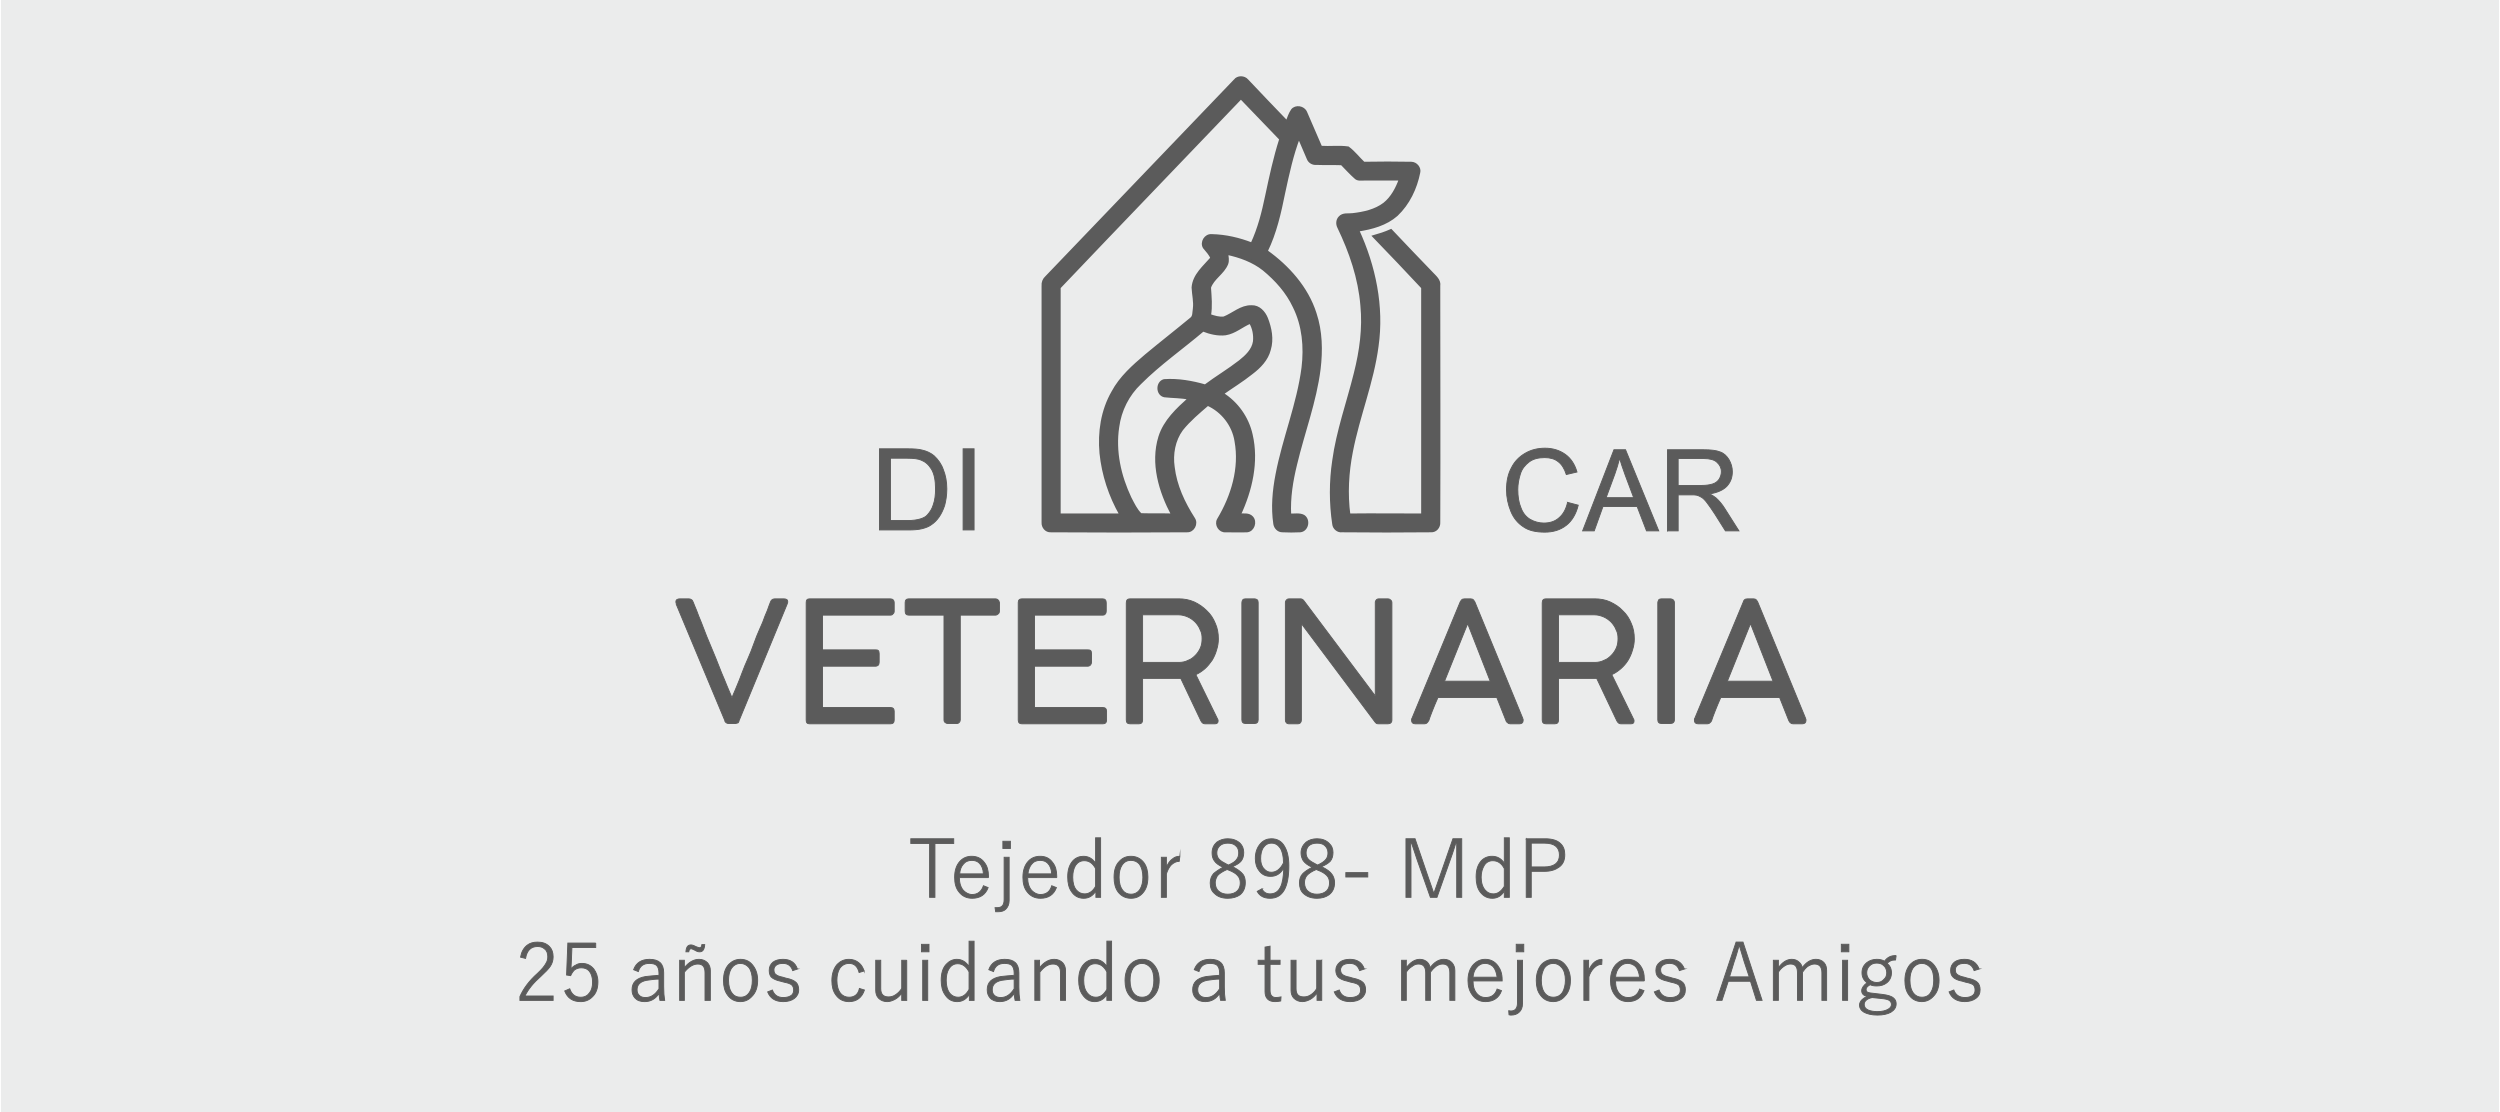 <?xml version="1.0" encoding="UTF-8"?> <svg xmlns="http://www.w3.org/2000/svg" xmlns:xlink="http://www.w3.org/1999/xlink" xmlns:xodm="http://www.corel.com/coreldraw/odm/2003" xml:space="preserve" width="400px" height="178px" version="1.1" style="shape-rendering:geometricPrecision; text-rendering:geometricPrecision; image-rendering:optimizeQuality; fill-rule:evenodd; clip-rule:evenodd" viewBox="0 0 79.76 35.52"> <defs> <style type="text/css"> .str2 {stroke:#5B5B5B;stroke-width:0.09;stroke-miterlimit:22.926} .str1 {stroke:#5B5B5B;stroke-width:0.03;stroke-miterlimit:22.926} .str0 {stroke:#5B5B5B;stroke-width:0.03;stroke-miterlimit:22.926} .fil0 {fill:#EBECEC} .fil1 {fill:#5B5B5B;fill-rule:nonzero} </style> </defs> <g id="__x0023_Layer_x0020_1">  <rect class="fil0" width="79.76" height="35.52"></rect> <g id="_1878328083264"> <path class="fil1 str0" d="M29.05 28.71m1.37 -1.93l0 0.15 -0.6 0 0 1.72 -0.17 0 0 -1.72 -0.6 0 0 -0.15 1.37 0z"></path> <path class="fil1 str0" d="M30.45 28.71m1.08 -0.69l-0.93 0c0,0.18 0.05,0.32 0.13,0.41 0.08,0.08 0.17,0.13 0.28,0.13 0.18,0 0.3,-0.1 0.36,-0.28l0.15 0.06c-0.09,0.23 -0.26,0.34 -0.51,0.34 -0.18,0 -0.32,-0.07 -0.42,-0.2 -0.1,-0.12 -0.14,-0.28 -0.14,-0.47 0,-0.22 0.06,-0.39 0.17,-0.51 0.1,-0.11 0.23,-0.16 0.37,-0.16 0.17,0 0.31,0.06 0.41,0.2 0.09,0.11 0.13,0.26 0.13,0.44l0 0.04zm-0.16 -0.12c-0.01,-0.15 -0.05,-0.26 -0.13,-0.34 -0.06,-0.06 -0.14,-0.09 -0.24,-0.09 -0.12,0 -0.21,0.04 -0.28,0.13 -0.07,0.08 -0.1,0.18 -0.11,0.3l0.76 0zm0.37 0.81m0.45 -1.34l0 1.38c0,0.12 -0.04,0.21 -0.11,0.28 -0.06,0.06 -0.15,0.08 -0.25,0.08 -0.03,0 -0.05,0 -0.07,0l-0.02 -0.13c0.02,0 0.05,0 0.07,0 0.15,0 0.22,-0.08 0.22,-0.26l0 -1.35 0.16 0zm0.04 -0.51l0 0.23 -0.24 0 0 -0.23 0.24 0zm0.4 1.85m1.08 -0.69l-0.93 0c0,0.18 0.05,0.32 0.13,0.41 0.08,0.08 0.17,0.13 0.28,0.13 0.19,0 0.31,-0.1 0.36,-0.28l0.15 0.06c-0.09,0.23 -0.26,0.34 -0.51,0.34 -0.18,0 -0.32,-0.07 -0.42,-0.2 -0.1,-0.12 -0.14,-0.28 -0.14,-0.47 0,-0.22 0.06,-0.39 0.17,-0.51 0.1,-0.11 0.23,-0.16 0.38,-0.16 0.17,0 0.3,0.06 0.4,0.2 0.09,0.11 0.13,0.26 0.13,0.44l0 0.04zm-0.16 -0.12c-0.01,-0.15 -0.05,-0.26 -0.13,-0.34 -0.06,-0.06 -0.14,-0.09 -0.24,-0.09 -0.12,0 -0.21,0.04 -0.28,0.13 -0.06,0.08 -0.1,0.18 -0.11,0.3l0.76 0zm0.51 0.81m1.05 -1.96l0 1.9 -0.15 0 0 -0.2c-0.1,0.15 -0.22,0.23 -0.39,0.23 -0.16,0 -0.29,-0.07 -0.38,-0.2 -0.09,-0.12 -0.13,-0.28 -0.13,-0.48 0,-0.22 0.05,-0.38 0.16,-0.51 0.09,-0.1 0.21,-0.15 0.34,-0.15 0.16,0 0.29,0.07 0.39,0.22l0 -0.81 0.16 0zm-0.16 0.98c-0.09,-0.17 -0.21,-0.25 -0.36,-0.25 -0.12,0 -0.21,0.05 -0.28,0.15 -0.06,0.1 -0.09,0.22 -0.09,0.38 0,0.18 0.04,0.32 0.12,0.41 0.07,0.08 0.16,0.12 0.26,0.12 0.14,0 0.26,-0.08 0.35,-0.24l0 -0.57zm0.59 0.98m0.54 -1.37c0.17,0 0.31,0.07 0.41,0.2 0.09,0.12 0.13,0.28 0.13,0.46 0,0.22 -0.05,0.39 -0.17,0.52 -0.1,0.11 -0.22,0.16 -0.37,0.16 -0.17,0 -0.31,-0.07 -0.41,-0.2 -0.09,-0.12 -0.13,-0.28 -0.13,-0.47 0,-0.22 0.05,-0.39 0.17,-0.51 0.1,-0.11 0.22,-0.16 0.37,-0.16zm0 0.13c-0.13,0 -0.22,0.05 -0.29,0.16 -0.06,0.09 -0.09,0.22 -0.09,0.38 0,0.18 0.04,0.32 0.12,0.42 0.06,0.08 0.15,0.12 0.26,0.12 0.12,0 0.22,-0.05 0.29,-0.16 0.06,-0.1 0.09,-0.22 0.09,-0.38 0,-0.18 -0.04,-0.32 -0.11,-0.42 -0.07,-0.08 -0.16,-0.12 -0.27,-0.12zm0.97 1.24m0.59 -1.37l-0.02 0.16c-0.09,0 -0.17,0.04 -0.25,0.11 -0.07,0.07 -0.12,0.17 -0.16,0.29l0 0.75 -0.16 0 0 -1.28 0.16 0 0 0.33c0.05,-0.13 0.11,-0.22 0.2,-0.28 0.07,-0.06 0.14,-0.08 0.23,-0.08zm0.97 1.37m0.71 -1.04c0.16,0.08 0.27,0.16 0.34,0.25 0.05,0.07 0.07,0.16 0.07,0.26 0,0.17 -0.06,0.3 -0.17,0.39 -0.1,0.07 -0.23,0.11 -0.39,0.11 -0.18,0 -0.32,-0.05 -0.42,-0.15 -0.1,-0.08 -0.14,-0.2 -0.14,-0.34 0,-0.12 0.04,-0.22 0.11,-0.3 0.07,-0.06 0.17,-0.13 0.3,-0.2 -0.13,-0.06 -0.23,-0.13 -0.28,-0.21 -0.05,-0.07 -0.07,-0.15 -0.07,-0.25 0,-0.14 0.05,-0.25 0.15,-0.34 0.1,-0.07 0.21,-0.11 0.35,-0.11 0.16,0 0.29,0.05 0.39,0.14 0.08,0.08 0.12,0.18 0.12,0.3 0,0.11 -0.03,0.21 -0.09,0.28 -0.05,0.06 -0.15,0.12 -0.27,0.17zm-0.13 -0.05c0.14,-0.06 0.23,-0.12 0.27,-0.19 0.04,-0.05 0.06,-0.12 0.06,-0.2 0,-0.1 -0.03,-0.18 -0.11,-0.24 -0.06,-0.05 -0.14,-0.07 -0.24,-0.07 -0.11,0 -0.2,0.03 -0.26,0.09 -0.06,0.06 -0.09,0.13 -0.09,0.22 0,0.09 0.03,0.16 0.08,0.21 0.05,0.05 0.13,0.1 0.25,0.16l0.04 0.02zm-0.04 0.14c-0.14,0.06 -0.25,0.13 -0.31,0.2 -0.04,0.07 -0.07,0.14 -0.07,0.22 0,0.12 0.04,0.22 0.12,0.28 0.07,0.06 0.16,0.09 0.28,0.09 0.14,0 0.24,-0.04 0.31,-0.11 0.06,-0.06 0.09,-0.15 0.09,-0.25 0,-0.1 -0.03,-0.18 -0.09,-0.24 -0.05,-0.06 -0.15,-0.12 -0.28,-0.17l-0.05 -0.02zm0.9 0.95m0.21 -0.33c0.06,0.11 0.14,0.16 0.26,0.16 0.15,0 0.26,-0.07 0.33,-0.21 0.07,-0.13 0.1,-0.34 0.11,-0.62 -0.1,0.18 -0.24,0.27 -0.42,0.27 -0.15,0 -0.27,-0.05 -0.36,-0.17 -0.09,-0.11 -0.13,-0.24 -0.13,-0.4 0,-0.2 0.06,-0.36 0.17,-0.48 0.09,-0.1 0.21,-0.15 0.34,-0.15 0.19,0 0.33,0.08 0.42,0.24 0.09,0.15 0.14,0.35 0.14,0.62 0,0.7 -0.2,1.04 -0.6,1.04 -0.19,0 -0.33,-0.07 -0.41,-0.22l0.15 -0.08zm0.69 -0.83c0,-0.22 -0.04,-0.38 -0.11,-0.48 -0.07,-0.1 -0.16,-0.15 -0.27,-0.15 -0.12,0 -0.2,0.05 -0.27,0.15 -0.05,0.08 -0.08,0.2 -0.08,0.34 0,0.14 0.03,0.25 0.11,0.33 0.06,0.07 0.13,0.11 0.23,0.11 0.16,0 0.29,-0.1 0.39,-0.3zm0.51 1.16m0.7 -1.04c0.17,0.08 0.28,0.16 0.34,0.25 0.05,0.07 0.08,0.16 0.08,0.26 0,0.17 -0.06,0.3 -0.18,0.39 -0.1,0.07 -0.22,0.11 -0.38,0.11 -0.18,0 -0.32,-0.05 -0.43,-0.15 -0.09,-0.08 -0.13,-0.2 -0.13,-0.34 0,-0.12 0.03,-0.22 0.11,-0.3 0.06,-0.06 0.16,-0.13 0.3,-0.2 -0.14,-0.06 -0.23,-0.13 -0.29,-0.21 -0.04,-0.07 -0.07,-0.15 -0.07,-0.25 0,-0.14 0.06,-0.25 0.16,-0.34 0.09,-0.07 0.21,-0.11 0.35,-0.11 0.16,0 0.29,0.05 0.38,0.14 0.09,0.08 0.13,0.18 0.13,0.3 0,0.11 -0.03,0.21 -0.09,0.28 -0.06,0.06 -0.15,0.12 -0.28,0.17zm-0.12 -0.05c0.13,-0.06 0.22,-0.12 0.27,-0.19 0.04,-0.05 0.06,-0.12 0.06,-0.2 0,-0.1 -0.04,-0.18 -0.11,-0.24 -0.06,-0.05 -0.14,-0.07 -0.24,-0.07 -0.12,0 -0.2,0.03 -0.27,0.09 -0.05,0.06 -0.08,0.13 -0.08,0.22 0,0.09 0.03,0.16 0.08,0.21 0.05,0.05 0.13,0.1 0.25,0.16l0.04 0.02zm-0.04 0.14c-0.15,0.06 -0.25,0.13 -0.31,0.2 -0.05,0.07 -0.07,0.14 -0.07,0.22 0,0.12 0.04,0.22 0.12,0.28 0.07,0.06 0.16,0.09 0.28,0.09 0.13,0 0.24,-0.04 0.31,-0.11 0.06,-0.06 0.09,-0.15 0.09,-0.25 0,-0.1 -0.03,-0.18 -0.09,-0.24 -0.06,-0.06 -0.15,-0.12 -0.29,-0.17l-0.04 -0.02zm0.94 0.95m0.7 -0.85l0 0.14 -0.7 0 0 -0.14 0.7 0zm1.22 0.85m1.78 -1.93l0 1.87 -0.16 0 0 -1.18 0 -0.55 -0.03 0c-0.03,0.09 -0.08,0.27 -0.18,0.54l-0.42 1.19 -0.21 0 -0.42 -1.19c-0.06,-0.17 -0.12,-0.35 -0.18,-0.54l-0.03 0c0,0.04 0,0.08 0,0.11l0.01 0.45 0 1.17 -0.16 0 0 -1.87 0.29 0 0.4 1.17c0.07,0.19 0.13,0.38 0.19,0.55l0.02 0c0.1,-0.29 0.16,-0.46 0.19,-0.54l0.41 -1.18 0.28 0zm0.46 1.93m1.06 -1.96l0 1.9 -0.16 0 0 -0.2c-0.09,0.15 -0.22,0.23 -0.38,0.23 -0.17,0 -0.29,-0.07 -0.39,-0.2 -0.09,-0.12 -0.13,-0.28 -0.13,-0.48 0,-0.22 0.05,-0.38 0.16,-0.51 0.09,-0.1 0.21,-0.15 0.35,-0.15 0.16,0 0.29,0.07 0.39,0.22l0 -0.81 0.16 0zm-0.16 0.98c-0.09,-0.17 -0.21,-0.25 -0.37,-0.25 -0.11,0 -0.21,0.05 -0.27,0.15 -0.06,0.1 -0.1,0.22 -0.1,0.38 0,0.18 0.05,0.32 0.13,0.41 0.07,0.08 0.15,0.12 0.26,0.12 0.14,0 0.25,-0.08 0.35,-0.24l0 -0.57zm0.7 0.98m0 -1.93l0.6 0c0.22,0 0.39,0.05 0.49,0.15 0.1,0.09 0.14,0.21 0.14,0.36 0,0.18 -0.06,0.31 -0.19,0.4 -0.11,0.08 -0.26,0.13 -0.46,0.13l-0.42 0 0 0.83 -0.16 0 0 -1.87zm0.16 0.14l0 0.76 0.41 0c0.32,0 0.49,-0.13 0.49,-0.38 0,-0.25 -0.16,-0.38 -0.47,-0.38l-0.43 0z"></path> <path class="fil1 str0" d="M16.57 32m0.02 -1.44c0.03,-0.17 0.1,-0.29 0.21,-0.38 0.09,-0.07 0.2,-0.1 0.33,-0.1 0.16,0 0.28,0.04 0.38,0.14 0.08,0.08 0.12,0.19 0.12,0.33 0,0.11 -0.03,0.21 -0.09,0.3 -0.06,0.09 -0.16,0.19 -0.3,0.32 -0.24,0.21 -0.41,0.42 -0.51,0.63l0.9 0 0 0.14 -1.06 0 0 -0.12c0.11,-0.25 0.29,-0.5 0.56,-0.74 0.14,-0.13 0.23,-0.24 0.27,-0.32 0.04,-0.06 0.06,-0.13 0.06,-0.21 0,-0.11 -0.03,-0.2 -0.1,-0.25 -0.06,-0.06 -0.14,-0.08 -0.23,-0.08 -0.21,0 -0.34,0.13 -0.38,0.38l-0.16 -0.04zm1.41 1.44m0.99 -1.89l0 0.14 -0.76 0 -0.02 0.49c0,0.03 -0.01,0.1 -0.01,0.21 0.03,-0.06 0.09,-0.11 0.16,-0.14 0.06,-0.04 0.13,-0.05 0.19,-0.05 0.16,0 0.28,0.06 0.38,0.18 0.08,0.11 0.13,0.24 0.13,0.41 0,0.21 -0.06,0.37 -0.18,0.48 -0.1,0.1 -0.22,0.15 -0.37,0.15 -0.25,0 -0.42,-0.11 -0.51,-0.34l0.16 -0.07c0.06,0.18 0.18,0.27 0.35,0.27 0.13,0 0.22,-0.05 0.29,-0.15 0.06,-0.08 0.09,-0.19 0.09,-0.33 0,-0.16 -0.04,-0.28 -0.11,-0.36 -0.06,-0.07 -0.15,-0.1 -0.25,-0.1 -0.08,0 -0.15,0.02 -0.22,0.07 -0.05,0.05 -0.09,0.11 -0.12,0.18l-0.13 -0.02 0.04 -1.02 0.89 0zm1.16 1.89m0.05 -1.04c0.08,-0.22 0.25,-0.33 0.51,-0.33 0.3,0 0.45,0.14 0.45,0.43l0 0.45c0,0.17 0.01,0.31 0.03,0.43l-0.15 0c-0.01,-0.04 -0.02,-0.12 -0.03,-0.22 -0.11,0.17 -0.26,0.26 -0.46,0.26 -0.14,0 -0.24,-0.04 -0.31,-0.12 -0.06,-0.07 -0.09,-0.15 -0.09,-0.26 0,-0.23 0.14,-0.37 0.43,-0.42 0.11,-0.01 0.25,-0.03 0.43,-0.04l0 -0.07c0,-0.12 -0.03,-0.2 -0.08,-0.25 -0.05,-0.04 -0.12,-0.06 -0.23,-0.06 -0.18,0 -0.3,0.08 -0.35,0.26l-0.15 -0.06zm0.81 0.3c-0.13,0 -0.26,0.02 -0.4,0.04 -0.2,0.04 -0.3,0.14 -0.3,0.3 0,0.08 0.02,0.14 0.08,0.19 0.04,0.04 0.11,0.06 0.19,0.06 0.17,0 0.31,-0.09 0.43,-0.28l0 -0.31zm0.66 0.74m0.8 -1.84c-0.01,0.15 -0.06,0.23 -0.16,0.23 -0.04,0 -0.09,-0.01 -0.15,-0.05 -0.06,-0.03 -0.11,-0.05 -0.12,-0.05 -0.05,0 -0.07,0.04 -0.08,0.1l-0.09 0c0.01,-0.15 0.06,-0.22 0.16,-0.22 0.03,0 0.08,0.01 0.15,0.05 0.07,0.03 0.11,0.04 0.13,0.04 0.04,0 0.06,-0.03 0.07,-0.1l0.09 0zm-0.65 0.5l0 0.24c0.14,-0.18 0.3,-0.27 0.47,-0.27 0.11,0 0.2,0.04 0.27,0.11 0.06,0.07 0.09,0.15 0.09,0.25l0 0.95 -0.17 0 0 -0.88c0,-0.19 -0.07,-0.28 -0.23,-0.28 -0.15,0 -0.29,0.09 -0.43,0.26l0 0.9 -0.15 0 0 -1.28 0.15 0zm1.25 1.34m0.54 -1.37c0.18,0 0.31,0.07 0.41,0.21 0.09,0.12 0.14,0.27 0.14,0.46 0,0.22 -0.06,0.39 -0.18,0.51 -0.1,0.11 -0.22,0.17 -0.37,0.17 -0.17,0 -0.31,-0.07 -0.41,-0.21 -0.09,-0.12 -0.13,-0.27 -0.13,-0.46 0,-0.22 0.05,-0.39 0.17,-0.52 0.1,-0.1 0.22,-0.16 0.37,-0.16zm0 0.13c-0.12,0 -0.22,0.06 -0.29,0.16 -0.06,0.1 -0.09,0.22 -0.09,0.38 0,0.18 0.04,0.32 0.12,0.42 0.06,0.08 0.15,0.12 0.26,0.12 0.13,0 0.22,-0.05 0.29,-0.16 0.06,-0.09 0.09,-0.22 0.09,-0.38 0,-0.18 -0.04,-0.32 -0.11,-0.41 -0.07,-0.08 -0.16,-0.13 -0.27,-0.13zm0.87 1.24m0.95 -1.06l-0.15 0.05c-0.05,-0.15 -0.15,-0.23 -0.31,-0.23 -0.1,0 -0.17,0.02 -0.22,0.06 -0.05,0.04 -0.07,0.09 -0.07,0.14 0,0.08 0.02,0.13 0.07,0.16 0.03,0.03 0.11,0.06 0.21,0.08l0.1 0.03c0.16,0.03 0.27,0.08 0.33,0.14 0.05,0.05 0.08,0.13 0.08,0.23 0,0.12 -0.05,0.21 -0.14,0.28 -0.08,0.06 -0.2,0.1 -0.35,0.1 -0.26,0 -0.42,-0.11 -0.5,-0.31l0.15 -0.06c0.06,0.16 0.17,0.24 0.35,0.24 0.12,0 0.21,-0.03 0.27,-0.08 0.04,-0.04 0.06,-0.09 0.06,-0.16 0,-0.07 -0.02,-0.13 -0.07,-0.17 -0.04,-0.03 -0.12,-0.06 -0.23,-0.08l-0.11 -0.03c-0.15,-0.03 -0.25,-0.08 -0.31,-0.14 -0.04,-0.05 -0.06,-0.12 -0.06,-0.21 0,-0.11 0.04,-0.19 0.12,-0.26 0.08,-0.06 0.19,-0.09 0.32,-0.09 0.23,0 0.39,0.1 0.46,0.31zm1.1 1.06m1.03 -1l-0.16 0.05c-0.05,-0.19 -0.15,-0.29 -0.32,-0.29 -0.13,0 -0.23,0.06 -0.3,0.16 -0.06,0.1 -0.09,0.23 -0.09,0.38 0,0.18 0.04,0.32 0.12,0.42 0.07,0.08 0.16,0.12 0.27,0.12 0.17,0 0.29,-0.09 0.33,-0.28l0.16 0.05c-0.08,0.24 -0.25,0.37 -0.49,0.37 -0.18,0 -0.32,-0.07 -0.42,-0.21 -0.09,-0.12 -0.13,-0.27 -0.13,-0.46 0,-0.22 0.06,-0.39 0.17,-0.52 0.1,-0.1 0.22,-0.16 0.38,-0.16 0.12,0 0.23,0.04 0.31,0.11 0.08,0.06 0.13,0.15 0.17,0.26zm0.37 1m0.99 -1.34l0 1.28 -0.16 0 0 -0.24c-0.05,0.09 -0.13,0.16 -0.22,0.21 -0.08,0.04 -0.16,0.07 -0.24,0.07 -0.12,0 -0.21,-0.04 -0.28,-0.11 -0.06,-0.06 -0.09,-0.15 -0.09,-0.25l0 -0.96 0.16 0 0 0.91c0,0.18 0.09,0.26 0.25,0.26 0.08,0 0.16,-0.02 0.24,-0.08 0.07,-0.05 0.13,-0.11 0.18,-0.19l0 -0.9 0.16 0zm0.47 1.34m0.2 -1.34l0 1.28 -0.16 0 0 -1.28 0.16 0zm0.04 -0.51l0 0.24 -0.24 0 0 -0.24 0.24 0zm0.39 1.85m1.05 -1.95l0 1.89 -0.15 0 0 -0.19c-0.1,0.15 -0.22,0.23 -0.39,0.23 -0.16,0 -0.29,-0.07 -0.38,-0.21 -0.09,-0.12 -0.13,-0.28 -0.13,-0.47 0,-0.22 0.05,-0.39 0.16,-0.51 0.09,-0.1 0.21,-0.16 0.34,-0.16 0.16,0 0.29,0.08 0.39,0.23l0 -0.81 0.16 0zm-0.16 0.98c-0.09,-0.17 -0.21,-0.26 -0.36,-0.26 -0.12,0 -0.21,0.05 -0.28,0.16 -0.06,0.09 -0.09,0.22 -0.09,0.37 0,0.18 0.04,0.32 0.12,0.42 0.07,0.08 0.16,0.12 0.26,0.12 0.14,0 0.26,-0.08 0.35,-0.25l0 -0.56zm0.58 0.97m0.05 -1.04c0.08,-0.22 0.25,-0.33 0.51,-0.33 0.3,0 0.45,0.14 0.45,0.43l0 0.45c0,0.17 0.01,0.31 0.03,0.43l-0.15 0c-0.01,-0.04 -0.02,-0.12 -0.03,-0.22 -0.11,0.17 -0.26,0.26 -0.46,0.26 -0.13,0 -0.24,-0.04 -0.31,-0.12 -0.06,-0.07 -0.09,-0.15 -0.09,-0.26 0,-0.23 0.14,-0.37 0.43,-0.42 0.11,-0.01 0.26,-0.03 0.43,-0.04l0 -0.07c0,-0.12 -0.03,-0.2 -0.08,-0.25 -0.05,-0.04 -0.12,-0.06 -0.23,-0.06 -0.18,0 -0.3,0.08 -0.35,0.26l-0.15 -0.06zm0.81 0.3c-0.13,0 -0.26,0.02 -0.4,0.04 -0.2,0.04 -0.3,0.14 -0.3,0.3 0,0.08 0.02,0.14 0.08,0.19 0.05,0.04 0.11,0.06 0.19,0.06 0.17,0 0.31,-0.09 0.43,-0.28l0 -0.31zm0.66 0.74m0.15 -1.34l0 0.24c0.14,-0.18 0.3,-0.27 0.47,-0.27 0.11,0 0.2,0.04 0.27,0.11 0.06,0.07 0.09,0.15 0.09,0.25l0 0.95 -0.16 0 0 -0.88c0,-0.19 -0.08,-0.28 -0.24,-0.28 -0.15,0 -0.29,0.09 -0.42,0.26l0 0.9 -0.16 0 0 -1.28 0.15 0zm1.25 1.34m1.05 -1.95l0 1.89 -0.15 0 0 -0.19c-0.09,0.15 -0.22,0.23 -0.39,0.23 -0.16,0 -0.28,-0.07 -0.38,-0.21 -0.09,-0.12 -0.13,-0.28 -0.13,-0.47 0,-0.22 0.05,-0.39 0.16,-0.51 0.09,-0.1 0.21,-0.16 0.35,-0.16 0.16,0 0.29,0.08 0.39,0.23l0 -0.81 0.15 0zm-0.15 0.98c-0.09,-0.17 -0.21,-0.26 -0.37,-0.26 -0.12,0 -0.21,0.05 -0.27,0.16 -0.07,0.09 -0.1,0.22 -0.1,0.37 0,0.18 0.04,0.32 0.13,0.42 0.07,0.08 0.15,0.12 0.26,0.12 0.14,0 0.25,-0.08 0.35,-0.25l0 -0.56zm0.58 0.97m0.55 -1.37c0.17,0 0.3,0.07 0.4,0.21 0.09,0.12 0.14,0.27 0.14,0.46 0,0.22 -0.06,0.39 -0.18,0.51 -0.1,0.11 -0.22,0.17 -0.37,0.17 -0.17,0 -0.31,-0.07 -0.41,-0.21 -0.09,-0.12 -0.13,-0.27 -0.13,-0.46 0,-0.22 0.06,-0.39 0.17,-0.52 0.1,-0.1 0.22,-0.16 0.38,-0.16zm0 0.13c-0.13,0 -0.23,0.06 -0.3,0.16 -0.06,0.1 -0.09,0.22 -0.09,0.38 0,0.18 0.04,0.32 0.12,0.42 0.07,0.08 0.15,0.12 0.26,0.12 0.13,0 0.23,-0.05 0.29,-0.16 0.06,-0.09 0.09,-0.22 0.09,-0.38 0,-0.18 -0.03,-0.32 -0.11,-0.41 -0.07,-0.08 -0.16,-0.13 -0.26,-0.13zm1.61 1.24m0.05 -1.04c0.08,-0.22 0.25,-0.33 0.51,-0.33 0.3,0 0.45,0.14 0.45,0.43l0 0.45c0,0.17 0.01,0.31 0.03,0.43l-0.15 0c-0.01,-0.04 -0.02,-0.12 -0.03,-0.22 -0.11,0.17 -0.26,0.26 -0.46,0.26 -0.14,0 -0.24,-0.04 -0.31,-0.12 -0.06,-0.07 -0.09,-0.15 -0.09,-0.26 0,-0.23 0.14,-0.37 0.43,-0.42 0.11,-0.01 0.25,-0.03 0.43,-0.04l0 -0.07c0,-0.12 -0.03,-0.2 -0.08,-0.25 -0.05,-0.04 -0.12,-0.06 -0.23,-0.06 -0.18,0 -0.3,0.08 -0.35,0.26l-0.15 -0.06zm0.81 0.3c-0.13,0 -0.26,0.02 -0.4,0.04 -0.2,0.04 -0.3,0.14 -0.3,0.3 0,0.08 0.02,0.14 0.08,0.19 0.04,0.04 0.11,0.06 0.19,0.06 0.17,0 0.31,-0.09 0.43,-0.28l0 -0.31zm1.23 0.74m0.38 -1.79l0 0.45 0.32 0 0 0.13 -0.32 0 0 0.83c0,0.15 0.06,0.23 0.19,0.23 0.05,0 0.11,-0.01 0.16,-0.02l-0.01 0.13c-0.05,0.01 -0.11,0.02 -0.18,0.02 -0.21,0 -0.32,-0.11 -0.32,-0.32l0 -0.87 -0.22 0 0 -0.13 0.22 0 0 -0.42 0.16 -0.03zm0.67 1.79m0.98 -1.34l0 1.28 -0.15 0 0 -0.24c-0.06,0.09 -0.13,0.16 -0.22,0.21 -0.08,0.04 -0.16,0.07 -0.25,0.07 -0.11,0 -0.2,-0.04 -0.27,-0.11 -0.06,-0.06 -0.09,-0.15 -0.09,-0.25l0 -0.96 0.16 0 0 0.91c0,0.18 0.08,0.26 0.25,0.26 0.08,0 0.16,-0.02 0.24,-0.08 0.07,-0.05 0.13,-0.11 0.17,-0.19l0 -0.9 0.16 0zm0.4 1.34m0.96 -1.06l-0.15 0.05c-0.05,-0.15 -0.15,-0.23 -0.31,-0.23 -0.1,0 -0.18,0.02 -0.23,0.06 -0.04,0.04 -0.07,0.09 -0.07,0.14 0,0.08 0.03,0.13 0.07,0.16 0.04,0.03 0.11,0.06 0.22,0.08l0.1 0.03c0.16,0.03 0.27,0.08 0.33,0.14 0.05,0.05 0.08,0.13 0.08,0.23 0,0.12 -0.05,0.21 -0.14,0.28 -0.08,0.06 -0.2,0.1 -0.35,0.1 -0.26,0 -0.43,-0.11 -0.51,-0.31l0.16 -0.06c0.05,0.16 0.17,0.24 0.35,0.24 0.12,0 0.21,-0.03 0.27,-0.08 0.04,-0.04 0.06,-0.09 0.06,-0.16 0,-0.07 -0.02,-0.13 -0.07,-0.17 -0.04,-0.03 -0.12,-0.06 -0.24,-0.08l-0.1 -0.03c-0.15,-0.03 -0.25,-0.08 -0.31,-0.14 -0.04,-0.05 -0.07,-0.12 -0.07,-0.21 0,-0.11 0.05,-0.19 0.13,-0.26 0.08,-0.06 0.19,-0.09 0.32,-0.09 0.23,0 0.39,0.1 0.46,0.31zm1.19 1.06m0.15 -1.34l0 0.24c0.13,-0.18 0.28,-0.27 0.43,-0.27 0.1,0 0.17,0.03 0.24,0.09 0.05,0.05 0.08,0.11 0.09,0.18 0.13,-0.18 0.28,-0.27 0.44,-0.27 0.11,0 0.2,0.04 0.26,0.11 0.06,0.07 0.09,0.15 0.09,0.25l0 0.95 -0.16 0 0 -0.88c0,-0.19 -0.08,-0.28 -0.23,-0.28 -0.08,0 -0.15,0.03 -0.22,0.08 -0.06,0.05 -0.12,0.11 -0.17,0.18l0 0.9 -0.15 0 0 -0.88c0,-0.19 -0.08,-0.28 -0.23,-0.28 -0.07,0 -0.14,0.02 -0.21,0.08 -0.07,0.04 -0.13,0.1 -0.18,0.18l0 0.9 -0.15 0 0 -1.28 0.15 0zm1.97 1.34m1.09 -0.68l-0.93 0c0,0.18 0.04,0.31 0.13,0.41 0.07,0.08 0.16,0.12 0.27,0.12 0.19,0 0.31,-0.09 0.37,-0.27l0.14 0.05c-0.08,0.23 -0.26,0.35 -0.51,0.35 -0.18,0 -0.32,-0.07 -0.42,-0.21 -0.09,-0.12 -0.14,-0.27 -0.14,-0.46 0,-0.22 0.06,-0.39 0.18,-0.52 0.1,-0.1 0.22,-0.16 0.37,-0.16 0.17,0 0.3,0.07 0.4,0.2 0.09,0.12 0.14,0.26 0.14,0.45l0 0.04zm-0.16 -0.12c-0.02,-0.15 -0.06,-0.26 -0.13,-0.34 -0.07,-0.06 -0.15,-0.1 -0.25,-0.1 -0.12,0 -0.21,0.05 -0.28,0.14 -0.06,0.07 -0.1,0.17 -0.11,0.3l0.77 0zm0.37 0.8m0.44 -1.34l0 1.38c0,0.13 -0.04,0.22 -0.11,0.28 -0.06,0.06 -0.15,0.09 -0.25,0.09 -0.02,0 -0.04,0 -0.07,-0.01l-0.01 -0.13c0.02,0 0.04,0.01 0.07,0.01 0.14,0 0.21,-0.09 0.21,-0.26l0 -1.36 0.16 0zm0.04 -0.51l0 0.24 -0.24 0 0 -0.24 0.24 0zm0.4 1.85m0.55 -1.37c0.17,0 0.3,0.07 0.4,0.21 0.09,0.12 0.14,0.27 0.14,0.46 0,0.22 -0.06,0.39 -0.18,0.51 -0.09,0.11 -0.22,0.17 -0.37,0.17 -0.17,0 -0.31,-0.07 -0.41,-0.21 -0.09,-0.12 -0.13,-0.27 -0.13,-0.46 0,-0.22 0.06,-0.39 0.17,-0.52 0.1,-0.1 0.23,-0.16 0.38,-0.16zm0 0.13c-0.13,0 -0.23,0.06 -0.3,0.16 -0.05,0.1 -0.09,0.22 -0.09,0.38 0,0.18 0.04,0.32 0.12,0.42 0.07,0.08 0.15,0.12 0.26,0.12 0.13,0 0.23,-0.05 0.3,-0.16 0.05,-0.09 0.09,-0.22 0.09,-0.38 0,-0.18 -0.04,-0.32 -0.12,-0.41 -0.07,-0.08 -0.16,-0.13 -0.26,-0.13zm0.97 1.24m0.58 -1.37l-0.01 0.16c-0.09,0 -0.17,0.04 -0.25,0.12 -0.07,0.07 -0.13,0.17 -0.16,0.28l0 0.75 -0.16 0 0 -1.28 0.15 0 0 0.34c0.05,-0.13 0.12,-0.23 0.2,-0.29 0.07,-0.05 0.15,-0.08 0.23,-0.08zm0.27 1.37m1.08 -0.68l-0.92 0c0,0.18 0.04,0.31 0.13,0.41 0.07,0.08 0.16,0.12 0.27,0.12 0.19,0 0.31,-0.09 0.37,-0.27l0.14 0.05c-0.09,0.23 -0.26,0.35 -0.51,0.35 -0.18,0 -0.32,-0.07 -0.42,-0.21 -0.09,-0.12 -0.14,-0.27 -0.14,-0.46 0,-0.22 0.06,-0.39 0.18,-0.52 0.1,-0.1 0.22,-0.16 0.37,-0.16 0.17,0 0.3,0.07 0.4,0.2 0.09,0.12 0.13,0.26 0.13,0.45l0 0.04zm-0.15 -0.12c-0.02,-0.15 -0.06,-0.26 -0.13,-0.34 -0.07,-0.06 -0.15,-0.1 -0.25,-0.1 -0.12,0 -0.21,0.05 -0.28,0.14 -0.06,0.07 -0.1,0.17 -0.11,0.3l0.77 0zm0.47 0.8m0.96 -1.06l-0.16 0.05c-0.05,-0.15 -0.15,-0.23 -0.31,-0.23 -0.1,0 -0.17,0.02 -0.22,0.06 -0.05,0.04 -0.07,0.09 -0.07,0.14 0,0.08 0.02,0.13 0.07,0.16 0.04,0.03 0.11,0.06 0.21,0.08l0.1 0.03c0.16,0.03 0.27,0.08 0.33,0.14 0.05,0.05 0.08,0.13 0.08,0.23 0,0.12 -0.04,0.21 -0.14,0.28 -0.08,0.06 -0.2,0.1 -0.35,0.1 -0.25,0 -0.42,-0.11 -0.5,-0.31l0.15 -0.06c0.06,0.16 0.18,0.24 0.36,0.24 0.12,0 0.2,-0.03 0.26,-0.08 0.04,-0.04 0.06,-0.09 0.06,-0.16 0,-0.07 -0.02,-0.13 -0.06,-0.17 -0.05,-0.03 -0.13,-0.06 -0.24,-0.08l-0.1 -0.03c-0.15,-0.03 -0.26,-0.08 -0.31,-0.14 -0.05,-0.05 -0.07,-0.12 -0.07,-0.21 0,-0.11 0.04,-0.19 0.13,-0.26 0.07,-0.06 0.18,-0.09 0.31,-0.09 0.23,0 0.39,0.1 0.47,0.31zm1.03 1.06m0.84 -1.92l0.61 1.86 -0.18 0 -0.19 -0.61 -0.71 0 -0.2 0.61 -0.17 0 0.62 -1.86 0.22 0zm0.2 1.11l-0.16 -0.48c-0.05,-0.17 -0.1,-0.34 -0.15,-0.5l-0.02 0c-0.05,0.17 -0.09,0.33 -0.15,0.49l-0.15 0.49 0.63 0zm0.77 0.81m0.16 -1.34l0 0.24c0.13,-0.18 0.27,-0.27 0.43,-0.27 0.09,0 0.17,0.03 0.23,0.09 0.06,0.05 0.09,0.11 0.1,0.18 0.13,-0.18 0.28,-0.27 0.44,-0.27 0.11,0 0.2,0.04 0.26,0.11 0.06,0.07 0.08,0.15 0.08,0.25l0 0.95 -0.15 0 0 -0.88c0,-0.19 -0.08,-0.28 -0.24,-0.28 -0.07,0 -0.14,0.03 -0.22,0.08 -0.06,0.05 -0.11,0.11 -0.16,0.18l0 0.9 -0.16 0 0 -0.88c0,-0.19 -0.07,-0.28 -0.22,-0.28 -0.07,0 -0.14,0.02 -0.22,0.08 -0.06,0.04 -0.12,0.1 -0.17,0.18l0 0.9 -0.16 0 0 -1.28 0.16 0zm2.01 1.34m0.2 -1.34l0 1.28 -0.16 0 0 -1.28 0.16 0zm0.04 -0.51l0 0.24 -0.24 0 0 -0.24 0.24 0zm0.34 1.85m1.17 -1.49l-0.02 0.14c-0.07,0 -0.12,0.01 -0.16,0.03 -0.04,0.02 -0.07,0.04 -0.11,0.08 0.09,0.07 0.14,0.17 0.14,0.3 0,0.13 -0.05,0.24 -0.15,0.32 -0.09,0.07 -0.19,0.1 -0.32,0.1 -0.08,0 -0.15,-0.01 -0.21,-0.04 -0.09,0.05 -0.13,0.1 -0.13,0.15 0,0.05 0.02,0.08 0.05,0.09 0.04,0.02 0.11,0.03 0.22,0.04l0.25 0.03c0.17,0.02 0.3,0.06 0.36,0.12 0.05,0.04 0.08,0.1 0.08,0.18 0,0.12 -0.06,0.2 -0.17,0.27 -0.11,0.06 -0.25,0.09 -0.43,0.09 -0.19,0 -0.34,-0.04 -0.44,-0.1 -0.09,-0.06 -0.13,-0.13 -0.13,-0.22 0,-0.06 0.03,-0.12 0.08,-0.17 0.04,-0.04 0.11,-0.08 0.18,-0.1 -0.13,-0.03 -0.19,-0.09 -0.19,-0.19 0,-0.08 0.06,-0.17 0.17,-0.25 -0.1,-0.08 -0.16,-0.18 -0.16,-0.32 0,-0.14 0.05,-0.24 0.16,-0.33 0.08,-0.06 0.19,-0.1 0.31,-0.1 0.1,0 0.18,0.02 0.25,0.06 0.05,-0.07 0.1,-0.11 0.16,-0.14 0.06,-0.03 0.13,-0.04 0.21,-0.04zm-0.62 0.24c-0.1,0 -0.17,0.03 -0.23,0.09 -0.06,0.06 -0.09,0.13 -0.09,0.22 0,0.1 0.04,0.18 0.11,0.24 0.06,0.04 0.12,0.07 0.21,0.07 0.1,0 0.17,-0.03 0.23,-0.1 0.06,-0.05 0.09,-0.12 0.09,-0.21 0,-0.1 -0.04,-0.19 -0.11,-0.24 -0.05,-0.05 -0.13,-0.07 -0.21,-0.07zm-0.15 1.1c-0.17,0.04 -0.25,0.12 -0.25,0.22 0,0.08 0.04,0.14 0.13,0.18 0.07,0.03 0.17,0.05 0.29,0.05 0.15,0 0.27,-0.03 0.35,-0.08 0.07,-0.04 0.1,-0.09 0.1,-0.15 0,-0.06 -0.03,-0.1 -0.07,-0.13 -0.05,-0.03 -0.14,-0.05 -0.26,-0.06l-0.29 -0.03zm1.05 0.15m0.55 -1.37c0.17,0 0.3,0.07 0.4,0.21 0.09,0.12 0.14,0.27 0.14,0.46 0,0.22 -0.06,0.39 -0.18,0.51 -0.1,0.11 -0.22,0.17 -0.37,0.17 -0.17,0 -0.31,-0.07 -0.41,-0.21 -0.09,-0.12 -0.13,-0.27 -0.13,-0.46 0,-0.22 0.06,-0.39 0.17,-0.52 0.1,-0.1 0.22,-0.16 0.38,-0.16zm0 0.13c-0.13,0 -0.23,0.06 -0.3,0.16 -0.06,0.1 -0.09,0.22 -0.09,0.38 0,0.18 0.04,0.32 0.12,0.42 0.07,0.08 0.15,0.12 0.26,0.12 0.13,0 0.23,-0.05 0.29,-0.16 0.06,-0.09 0.09,-0.22 0.09,-0.38 0,-0.18 -0.03,-0.32 -0.11,-0.41 -0.07,-0.08 -0.16,-0.13 -0.26,-0.13zm0.86 1.24m0.96 -1.06l-0.16 0.05c-0.05,-0.15 -0.15,-0.23 -0.31,-0.23 -0.1,0 -0.17,0.02 -0.22,0.06 -0.05,0.04 -0.07,0.09 -0.07,0.14 0,0.08 0.02,0.13 0.07,0.16 0.04,0.03 0.11,0.06 0.21,0.08l0.1 0.03c0.16,0.03 0.27,0.08 0.33,0.14 0.05,0.05 0.08,0.13 0.08,0.23 0,0.12 -0.04,0.21 -0.14,0.28 -0.08,0.06 -0.2,0.1 -0.35,0.1 -0.25,0 -0.42,-0.11 -0.5,-0.31l0.15 -0.06c0.06,0.16 0.18,0.24 0.36,0.24 0.12,0 0.2,-0.03 0.26,-0.08 0.04,-0.04 0.06,-0.09 0.06,-0.16 0,-0.07 -0.02,-0.13 -0.06,-0.17 -0.05,-0.03 -0.13,-0.06 -0.24,-0.08l-0.1 -0.03c-0.16,-0.03 -0.26,-0.08 -0.31,-0.14 -0.05,-0.05 -0.07,-0.12 -0.07,-0.21 0,-0.11 0.04,-0.19 0.12,-0.26 0.08,-0.06 0.19,-0.09 0.32,-0.09 0.23,0 0.39,0.1 0.47,0.31z"></path> </g> </g> <g id="Capa_x0020_1">  <g id="_1878328081440"> <path class="fil1 str1" d="M28.05 16.92l0 -2.59 0.9 0c0.2,0 0.35,0.01 0.46,0.04 0.14,0.03 0.27,0.09 0.38,0.18 0.13,0.12 0.24,0.27 0.3,0.45 0.07,0.17 0.11,0.38 0.11,0.61 0,0.2 -0.03,0.38 -0.07,0.53 -0.05,0.15 -0.11,0.27 -0.18,0.37 -0.07,0.1 -0.15,0.18 -0.24,0.24 -0.08,0.06 -0.18,0.1 -0.3,0.13 -0.13,0.03 -0.26,0.04 -0.42,0.04l-0.94 0zm0.35 -0.3l0.55 0c0.17,0 0.3,-0.02 0.4,-0.05 0.1,-0.03 0.18,-0.07 0.23,-0.13 0.08,-0.09 0.15,-0.19 0.19,-0.33 0.05,-0.14 0.07,-0.31 0.07,-0.5 0,-0.27 -0.04,-0.48 -0.13,-0.63 -0.09,-0.15 -0.2,-0.24 -0.33,-0.29 -0.09,-0.04 -0.23,-0.06 -0.44,-0.06l-0.54 0 0 1.99zm2.32 0.3l0 -2.59 0.35 0 0 2.59 -0.35 0z"></path> <path class="fil1 str1" d="M50.02 16.04l0.34 0.09c-0.07,0.28 -0.2,0.5 -0.38,0.64 -0.19,0.15 -0.42,0.22 -0.69,0.22 -0.28,0 -0.51,-0.05 -0.68,-0.17 -0.17,-0.11 -0.31,-0.27 -0.4,-0.49 -0.09,-0.22 -0.14,-0.45 -0.14,-0.69 0,-0.28 0.05,-0.51 0.16,-0.71 0.1,-0.2 0.25,-0.35 0.44,-0.46 0.19,-0.11 0.4,-0.16 0.63,-0.16 0.25,0 0.47,0.07 0.65,0.2 0.18,0.13 0.3,0.32 0.37,0.56l-0.34 0.08c-0.06,-0.19 -0.15,-0.33 -0.26,-0.41 -0.11,-0.09 -0.26,-0.13 -0.43,-0.13 -0.2,0 -0.37,0.04 -0.5,0.14 -0.13,0.1 -0.23,0.22 -0.28,0.39 -0.05,0.16 -0.08,0.32 -0.08,0.49 0,0.22 0.03,0.42 0.1,0.58 0.06,0.17 0.16,0.29 0.29,0.37 0.14,0.08 0.29,0.12 0.44,0.12 0.19,0 0.36,-0.05 0.49,-0.17 0.13,-0.11 0.22,-0.27 0.27,-0.49zm0.48 0.91l1 -2.59 0.37 0 1.06 2.59 -0.39 0 -0.3 -0.78 -1.09 0 -0.28 0.78 -0.37 0zm0.75 -1.06l0.88 0 -0.27 -0.72c-0.08,-0.22 -0.14,-0.4 -0.18,-0.54 -0.04,0.17 -0.09,0.33 -0.15,0.5l-0.28 0.76zm1.96 1.06l0 -2.59 1.15 0c0.23,0 0.41,0.02 0.53,0.07 0.12,0.04 0.21,0.13 0.28,0.24 0.07,0.12 0.11,0.25 0.11,0.39 0,0.19 -0.06,0.34 -0.18,0.47 -0.12,0.12 -0.3,0.2 -0.55,0.24 0.09,0.04 0.16,0.09 0.21,0.13 0.1,0.09 0.2,0.21 0.28,0.34l0.45 0.71 -0.43 0 -0.34 -0.54c-0.1,-0.15 -0.18,-0.27 -0.25,-0.36 -0.06,-0.08 -0.12,-0.14 -0.17,-0.17 -0.05,-0.03 -0.11,-0.06 -0.16,-0.07 -0.04,-0.01 -0.1,-0.01 -0.19,-0.01l-0.4 0 0 1.15 -0.34 0zm0.34 -1.45l0.74 0c0.16,0 0.28,-0.02 0.37,-0.05 0.09,-0.03 0.15,-0.08 0.2,-0.15 0.04,-0.07 0.07,-0.15 0.07,-0.24 0,-0.12 -0.05,-0.22 -0.14,-0.3 -0.08,-0.08 -0.23,-0.12 -0.42,-0.12l-0.82 0 0 0.86z"></path> <path class="fil1 str2" d="M39.1 10.66l0 0c-0.24,0.03 -0.49,-0.03 -0.72,-0.12 -0.67,0.57 -1.39,1.07 -2.01,1.69 -0.39,0.37 -0.64,0.87 -0.71,1.4 -0.12,0.78 0.06,1.57 0.39,2.27 0.1,0.19 0.19,0.39 0.34,0.53 0.34,0.01 0.68,0 1.02,0.01 -0.4,-0.75 -0.67,-1.65 -0.41,-2.49 0.16,-0.51 0.56,-0.88 0.95,-1.23 -0.27,-0.06 -0.54,-0.05 -0.8,-0.08 -0.24,-0.05 -0.24,-0.43 -0.01,-0.49 0.45,-0.03 0.89,0.05 1.31,0.17 0.36,-0.27 0.75,-0.5 1.11,-0.78 0.2,-0.16 0.42,-0.36 0.46,-0.64 0.02,-0.21 -0.02,-0.43 -0.13,-0.61 -0.27,0.11 -0.49,0.32 -0.79,0.37zm-5.31 -1.48l0 0c0,2.42 0,4.84 0,7.26 0.66,0 1.31,0 1.97,0 -0.35,-0.61 -0.57,-1.28 -0.64,-1.97 -0.06,-0.67 0.04,-1.36 0.38,-1.95 0.25,-0.47 0.66,-0.83 1.06,-1.17 0.48,-0.4 0.97,-0.78 1.44,-1.17 0.1,-0.07 0.08,-0.21 0.1,-0.32 0.03,-0.23 -0.03,-0.45 -0.04,-0.68 0.03,-0.4 0.36,-0.66 0.6,-0.94 -0.05,-0.13 -0.15,-0.23 -0.24,-0.34 -0.1,-0.16 0.04,-0.4 0.24,-0.38 0.44,0.01 0.87,0.11 1.28,0.27 0.23,-0.49 0.36,-1.01 0.47,-1.54 0.13,-0.61 0.26,-1.22 0.45,-1.81 -0.42,-0.44 -0.85,-0.88 -1.27,-1.32 -1.93,2.02 -3.87,4.03 -5.8,6.06zm5.61 -6.61c0.09,-0.12 0.29,-0.12 0.39,0 0.42,0.44 0.84,0.89 1.27,1.33 0.05,-0.13 0.09,-0.26 0.17,-0.38 0.11,-0.14 0.36,-0.1 0.43,0.07 0.16,0.37 0.32,0.74 0.48,1.11 0.29,0.02 0.59,-0.02 0.87,0.02 0.19,0.14 0.33,0.33 0.5,0.49 0.51,-0.01 1.02,-0.01 1.52,0 0.15,0 0.28,0.16 0.24,0.3 -0.1,0.5 -0.33,0.99 -0.71,1.35 -0.34,0.3 -0.79,0.42 -1.24,0.49 0.53,1.15 0.8,2.44 0.62,3.7 -0.15,1.15 -0.6,2.23 -0.82,3.37 -0.13,0.66 -0.17,1.35 -0.08,2.02 0.78,-0.01 1.57,0 2.35,0 0,-2.42 0,-4.84 0,-7.26 -0.51,-0.55 -1.03,-1.09 -1.55,-1.63 0.18,-0.05 0.36,-0.11 0.54,-0.19 0.43,0.46 0.87,0.91 1.3,1.36 0.11,0.12 0.26,0.23 0.23,0.41 0,2.52 0.01,5.03 0,7.55 0.01,0.14 -0.1,0.28 -0.25,0.27 -0.94,0.01 -1.89,0.01 -2.84,0 -0.13,0.02 -0.26,-0.09 -0.27,-0.22 -0.1,-0.67 -0.1,-1.35 0,-2.02 0.13,-0.95 0.46,-1.86 0.69,-2.79 0.18,-0.71 0.28,-1.44 0.21,-2.16 -0.07,-0.88 -0.36,-1.72 -0.74,-2.51 -0.05,-0.1 -0.04,-0.22 0.03,-0.3 0.11,-0.13 0.28,-0.08 0.42,-0.1 0.35,-0.04 0.72,-0.12 1.01,-0.34 0.25,-0.2 0.4,-0.49 0.51,-0.79 -0.39,0 -0.78,0 -1.17,0 -0.09,0 -0.19,0.02 -0.26,-0.05 -0.16,-0.14 -0.3,-0.3 -0.44,-0.44 -0.28,-0.01 -0.55,0 -0.82,-0.01 -0.1,0.01 -0.21,-0.05 -0.25,-0.15 -0.1,-0.23 -0.2,-0.47 -0.3,-0.7 -0.22,0.57 -0.35,1.18 -0.48,1.78 -0.13,0.64 -0.27,1.28 -0.56,1.87 0.69,0.49 1.3,1.17 1.56,1.99 0.19,0.57 0.2,1.18 0.13,1.77 -0.13,1.04 -0.51,2.03 -0.75,3.04 -0.13,0.53 -0.22,1.07 -0.19,1.62 0.15,0.01 0.31,-0.03 0.44,0.04 0.18,0.12 0.12,0.44 -0.1,0.47 -0.19,0.01 -0.39,0.01 -0.58,0 -0.12,0 -0.22,-0.1 -0.24,-0.22 -0.08,-0.53 -0.03,-1.06 0.07,-1.58 0.22,-1.15 0.68,-2.25 0.83,-3.41 0.08,-0.66 0.02,-1.35 -0.28,-1.95 -0.22,-0.47 -0.57,-0.86 -0.97,-1.19 -0.34,-0.27 -0.76,-0.42 -1.18,-0.51 0.01,0.11 0.04,0.22 0,0.33 -0.12,0.3 -0.45,0.46 -0.55,0.76 0.02,0.3 0.05,0.6 0,0.89 0.15,0.05 0.3,0.1 0.46,0.08 0.3,-0.12 0.55,-0.37 0.88,-0.36 0.23,-0.01 0.4,0.18 0.48,0.38 0.12,0.31 0.19,0.66 0.09,0.99 -0.08,0.32 -0.32,0.56 -0.57,0.75 -0.3,0.24 -0.63,0.44 -0.94,0.66 0.47,0.29 0.81,0.77 0.93,1.31 0.2,0.86 -0.01,1.77 -0.38,2.56 0.14,0 0.3,-0.03 0.4,0.08 0.13,0.14 0.04,0.41 -0.15,0.43 -0.23,0.01 -0.46,0 -0.69,0 -0.18,0.02 -0.32,-0.2 -0.23,-0.36 0.45,-0.75 0.72,-1.64 0.56,-2.51 -0.08,-0.51 -0.43,-0.96 -0.9,-1.17 -0.29,0.25 -0.59,0.5 -0.83,0.8 -0.25,0.34 -0.33,0.79 -0.27,1.2 0.07,0.6 0.33,1.15 0.65,1.65 0.11,0.16 -0.02,0.4 -0.21,0.39 -1.45,0.01 -2.9,0.01 -4.35,0 -0.15,0.01 -0.26,-0.13 -0.25,-0.27 0,-2.52 0,-5.03 0,-7.55 -0.01,-0.11 0.03,-0.21 0.11,-0.28 2.01,-2.09 4.01,-4.19 6.02,-6.28z"></path> <path class="fil1 str1" d="M22.1 19.22c0.03,0.07 0.06,0.16 0.11,0.27 0.04,0.11 0.09,0.24 0.15,0.38 0.05,0.13 0.11,0.28 0.17,0.44 0.07,0.16 0.13,0.32 0.2,0.48 0.07,0.16 0.13,0.32 0.19,0.47 0.06,0.16 0.12,0.3 0.18,0.44 0.05,0.13 0.1,0.24 0.14,0.34 0.05,0.11 0.08,0.19 0.1,0.24 0.02,-0.05 0.05,-0.13 0.1,-0.24 0.04,-0.1 0.09,-0.21 0.14,-0.34 0.05,-0.14 0.11,-0.28 0.17,-0.44 0.07,-0.15 0.13,-0.31 0.2,-0.47 0.06,-0.16 0.12,-0.32 0.18,-0.48 0.07,-0.16 0.13,-0.31 0.19,-0.44 0.05,-0.14 0.1,-0.27 0.15,-0.38 0.04,-0.11 0.07,-0.2 0.1,-0.27 0.01,-0.03 0.03,-0.06 0.05,-0.07 0.02,-0.02 0.06,-0.03 0.09,-0.03l0.28 0c0.09,0 0.13,0.03 0.13,0.09 0,0.01 0,0.02 0,0.02 0,0.01 -0.01,0.02 -0.01,0.03 0,0.01 -0.01,0.02 -0.01,0.03l-1.53 3.71c-0.01,0.02 -0.01,0.02 -0.01,0.04 -0.01,0.01 -0.02,0.02 -0.02,0.03 -0.01,0 -0.02,0.02 -0.05,0.02 -0.01,0.01 -0.03,0.01 -0.06,0.01l-0.18 0c-0.02,0 -0.05,0 -0.07,-0.01 -0.01,0 -0.02,-0.02 -0.03,-0.02 -0.01,-0.01 -0.02,-0.02 -0.03,-0.03 0,-0.02 -0.01,-0.02 -0.01,-0.04l-1.55 -3.71c0,-0.01 0,-0.01 0,-0.03 -0.01,-0.01 -0.01,-0.03 -0.01,-0.05 0,-0.06 0.05,-0.09 0.13,-0.09l0.28 0c0.04,0 0.06,0.01 0.09,0.03 0.02,0.01 0.04,0.04 0.05,0.07zm6.29 -0.1c0.08,0 0.13,0.04 0.13,0.13l0 0.26c0,0.04 -0.01,0.07 -0.04,0.09 -0.01,0.03 -0.05,0.04 -0.09,0.04l-2.16 0 0 1.11 1.7 0c0.03,0 0.06,0 0.08,0.02 0.02,0.02 0.03,0.05 0.03,0.1l0 0.27c0,0.03 -0.01,0.06 -0.02,0.09 -0.02,0.02 -0.06,0.04 -0.09,0.04l-1.7 0 0 1.32 2.17 0c0.08,0 0.12,0.04 0.12,0.12l0 0.28c0,0.08 -0.04,0.12 -0.12,0.12l-2.58 0c-0.08,0 -0.11,-0.04 -0.11,-0.12l0 -3.75c0,-0.08 0.03,-0.12 0.11,-0.12l2.57 0zm3.36 0c0.03,0 0.06,0.01 0.08,0.03 0.03,0.02 0.04,0.05 0.05,0.09l0 0.27c0,0.03 -0.01,0.07 -0.04,0.09 -0.02,0.02 -0.05,0.04 -0.09,0.04l-1.12 0 0 3.34c0,0.03 -0.01,0.06 -0.03,0.08 -0.02,0.03 -0.05,0.04 -0.09,0.04l-0.28 0c-0.03,0 -0.05,-0.01 -0.08,-0.03 -0.03,-0.02 -0.04,-0.05 -0.04,-0.09l0 -3.34 -1.12 0c-0.04,0 -0.07,-0.01 -0.09,-0.03 -0.02,-0.02 -0.03,-0.06 -0.03,-0.1l0 -0.27c0,-0.04 0.01,-0.07 0.03,-0.09 0.02,-0.02 0.05,-0.03 0.09,-0.03l2.76 0zm3.42 0c0.08,0 0.12,0.04 0.12,0.13l0 0.26c0,0.04 -0.01,0.07 -0.03,0.09 -0.01,0.03 -0.05,0.04 -0.09,0.04l-2.17 0 0 1.11 1.7 0c0.04,0 0.06,0 0.09,0.02 0.02,0.02 0.03,0.05 0.03,0.1l0 0.27c0,0.03 -0.01,0.06 -0.03,0.09 -0.02,0.02 -0.05,0.04 -0.09,0.04l-1.7 0 0 1.32 2.18 0c0.08,0 0.12,0.04 0.12,0.12l0 0.28c0,0.08 -0.04,0.12 -0.12,0.12l-2.58 0c-0.08,0 -0.12,-0.04 -0.12,-0.12l0 -3.75c0,-0.08 0.04,-0.12 0.12,-0.12l2.57 0zm0.76 0.13c0,-0.09 0.04,-0.13 0.12,-0.13l1.55 0c0.18,0 0.34,0.03 0.5,0.1 0.15,0.07 0.28,0.16 0.4,0.28 0.12,0.11 0.21,0.25 0.27,0.4 0.07,0.15 0.1,0.32 0.1,0.5 0,0.12 -0.02,0.24 -0.06,0.36 -0.03,0.11 -0.08,0.22 -0.14,0.32 -0.07,0.1 -0.14,0.19 -0.23,0.27 -0.08,0.07 -0.18,0.14 -0.29,0.19l0.71 1.45 0 0.04c0,0.05 -0.04,0.08 -0.1,0.08l-0.32 0c-0.06,0 -0.1,-0.04 -0.13,-0.1l-0.64 -1.35c-0.02,0 -0.04,0 -0.05,0 -0.02,0 -0.05,0 -0.08,0 -0.02,0 -0.07,0 -0.12,0 -0.05,0 -0.12,0 -0.21,0 -0.08,0 -0.18,0 -0.31,0 -0.12,0 -0.27,0 -0.45,0l0 1.33c0,0.08 -0.04,0.12 -0.12,0.12l-0.28 0c-0.08,0 -0.12,-0.04 -0.12,-0.12l0 -3.74zm2.42 1.14c0,-0.1 -0.01,-0.19 -0.06,-0.28 -0.03,-0.09 -0.09,-0.17 -0.15,-0.24 -0.07,-0.07 -0.15,-0.13 -0.24,-0.17 -0.09,-0.04 -0.19,-0.07 -0.3,-0.07l-1.15 0 0 1.52 1.16 0c0.1,0 0.21,-0.02 0.3,-0.07 0.09,-0.03 0.16,-0.09 0.23,-0.16 0.07,-0.07 0.12,-0.15 0.16,-0.24 0.04,-0.1 0.05,-0.19 0.05,-0.29zm1.27 -1.15c0,-0.03 0.01,-0.06 0.03,-0.09 0.02,-0.02 0.05,-0.03 0.09,-0.03l0.28 0c0.03,0 0.06,0.01 0.09,0.03 0.02,0.02 0.03,0.05 0.03,0.09l0 3.74c0,0.08 -0.04,0.12 -0.12,0.12l-0.28 0c-0.08,0 -0.12,-0.04 -0.12,-0.12l0 -3.74zm4.35 3.87c-0.04,0 -0.07,-0.02 -0.1,-0.06l-2.35 -3.14 0 3.08c0,0.07 -0.04,0.12 -0.12,0.12l-0.27 0c-0.08,0 -0.12,-0.05 -0.12,-0.12l0 -3.75c0,-0.03 0.01,-0.06 0.04,-0.09 0.02,-0.02 0.04,-0.03 0.08,-0.03l0.36 0c0.04,0 0.08,0.02 0.11,0.06l2.28 3.04 0 -3c0.02,-0.07 0.05,-0.1 0.12,-0.1l0.28 0c0.03,0 0.06,0.01 0.08,0.03 0.03,0.02 0.05,0.05 0.05,0.09l0 3.75c0,0.08 -0.05,0.12 -0.13,0.12l-0.31 0zm1.62 -0.11c-0.02,0.04 -0.04,0.06 -0.06,0.08 -0.02,0.02 -0.05,0.03 -0.08,0.03l-0.29 0c-0.08,0 -0.12,-0.04 -0.12,-0.1 0,-0.01 0,-0.02 0,-0.03 0,-0.01 0,-0.01 0,-0.02 0,-0.01 0,-0.01 0.01,-0.02l1.54 -3.72c0.01,-0.01 0.02,-0.02 0.02,-0.03 0.01,-0.01 0.01,-0.02 0.02,-0.03 0.01,-0.01 0.02,-0.02 0.04,-0.03 0.02,0 0.04,-0.01 0.07,-0.01l0.18 0c0.02,0 0.04,0.01 0.06,0.01 0.02,0.01 0.03,0.02 0.04,0.03 0.01,0.01 0.01,0.02 0.02,0.03 0.01,0.01 0.01,0.02 0.02,0.03l1.53 3.72c0,0.01 0,0.02 0.01,0.03 0,0.01 0,0.01 0,0.02 0,0.01 0,0.01 0,0.02 0,0.06 -0.04,0.1 -0.12,0.1l-0.29 0c-0.03,0 -0.06,-0.01 -0.08,-0.03 -0.03,-0.02 -0.05,-0.04 -0.06,-0.08l-0.29 -0.73 -1.88 0c-0.07,0.16 -0.13,0.3 -0.18,0.43 -0.05,0.13 -0.09,0.23 -0.11,0.3zm0.5 -1.25l1.46 0 -0.72 -1.84 -0.74 1.84zm3.12 -2.5c0,-0.09 0.04,-0.13 0.12,-0.13l1.55 0c0.18,0 0.35,0.03 0.5,0.1 0.15,0.07 0.29,0.16 0.4,0.28 0.12,0.11 0.21,0.25 0.27,0.4 0.07,0.15 0.1,0.32 0.1,0.5 0,0.12 -0.02,0.24 -0.06,0.36 -0.03,0.11 -0.08,0.22 -0.14,0.32 -0.06,0.1 -0.14,0.19 -0.23,0.27 -0.08,0.07 -0.18,0.14 -0.29,0.19l0.71 1.45 0 0.04c0,0.05 -0.03,0.08 -0.1,0.08l-0.32 0c-0.06,0 -0.1,-0.04 -0.13,-0.1l-0.64 -1.35c-0.02,0 -0.04,0 -0.05,0 -0.02,0 -0.05,0 -0.08,0 -0.02,0 -0.07,0 -0.12,0 -0.05,0 -0.12,0 -0.2,0 -0.09,0 -0.19,0 -0.32,0 -0.12,0 -0.27,0 -0.45,0l0 1.33c0,0.08 -0.04,0.12 -0.12,0.12l-0.28 0c-0.08,0 -0.12,-0.04 -0.12,-0.12l0 -3.74zm2.42 1.14c0,-0.1 -0.01,-0.19 -0.06,-0.28 -0.03,-0.09 -0.09,-0.17 -0.15,-0.24 -0.07,-0.07 -0.15,-0.13 -0.24,-0.17 -0.09,-0.04 -0.19,-0.07 -0.3,-0.07l-1.15 0 0 1.52 1.16 0c0.1,0 0.21,-0.02 0.3,-0.07 0.09,-0.03 0.16,-0.09 0.23,-0.16 0.07,-0.07 0.12,-0.15 0.16,-0.24 0.04,-0.1 0.05,-0.19 0.05,-0.29zm1.27 -1.15c0,-0.03 0.02,-0.06 0.03,-0.09 0.02,-0.02 0.06,-0.03 0.09,-0.03l0.28 0c0.03,0 0.06,0.01 0.09,0.03 0.02,0.02 0.04,0.05 0.04,0.09l0 3.74c0,0.08 -0.05,0.12 -0.13,0.12l-0.28 0c-0.08,0 -0.12,-0.04 -0.12,-0.12l0 -3.74zm1.72 3.76c-0.01,0.04 -0.04,0.06 -0.06,0.08 -0.02,0.02 -0.05,0.03 -0.08,0.03l-0.29 0c-0.08,0 -0.12,-0.04 -0.12,-0.1 0,-0.01 0,-0.02 0,-0.03 0,-0.01 0,-0.01 0,-0.02 0,-0.01 0,-0.01 0.01,-0.02l1.55 -3.72c0,-0.01 0.01,-0.02 0.01,-0.03 0.01,-0.01 0.01,-0.02 0.02,-0.03 0.01,-0.01 0.02,-0.02 0.04,-0.03 0.02,0 0.04,-0.01 0.07,-0.01l0.18 0c0.02,0 0.05,0.01 0.06,0.01 0.02,0.01 0.03,0.02 0.04,0.03 0.01,0.01 0.02,0.02 0.02,0.03 0.01,0.01 0.01,0.02 0.02,0.03l1.53 3.72c0,0.01 0,0.02 0.01,0.03 0,0.01 0,0.01 0,0.02 0,0.01 0,0.01 0,0.02 0,0.06 -0.04,0.1 -0.12,0.1l-0.29 0c-0.03,0 -0.06,-0.01 -0.08,-0.03 -0.03,-0.02 -0.04,-0.04 -0.06,-0.08l-0.29 -0.73 -1.88 0c-0.07,0.16 -0.13,0.3 -0.18,0.43 -0.05,0.13 -0.09,0.23 -0.11,0.3zm0.5 -1.25l1.46 0 -0.72 -1.84 -0.74 1.84z"></path> </g> </g> </svg> 